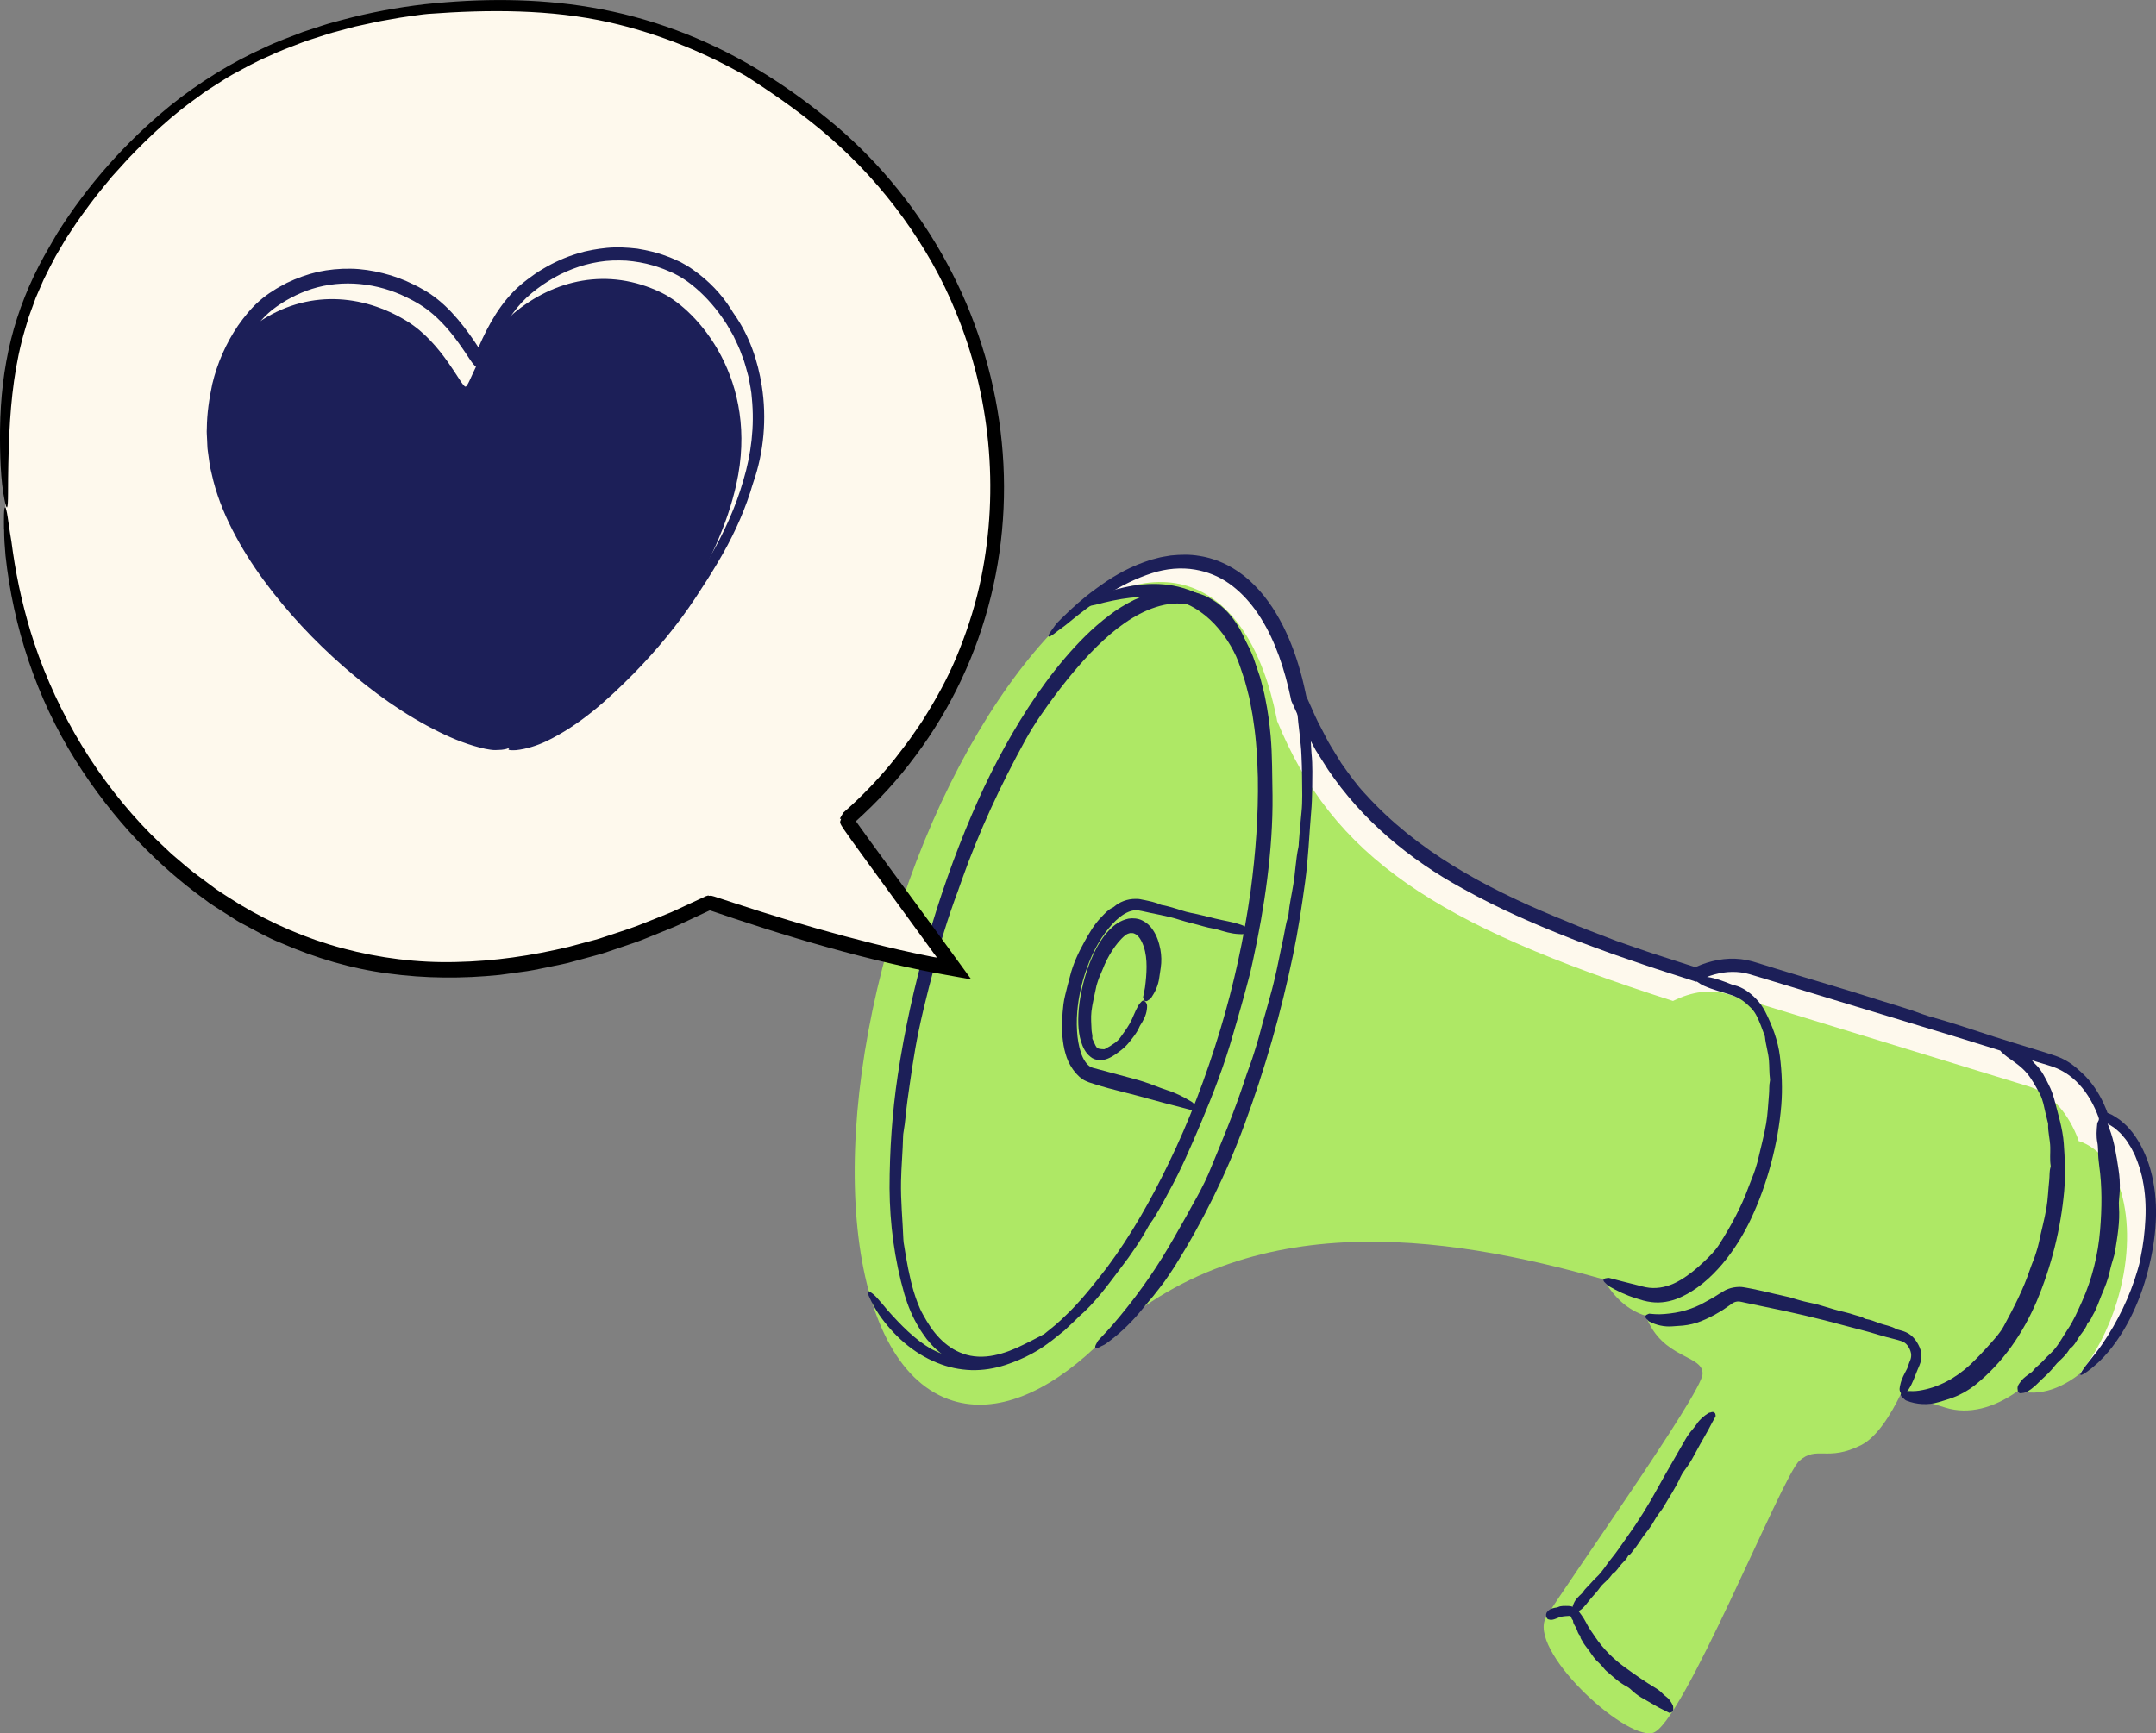 <?xml version="1.0" encoding="UTF-8"?><svg id="a" xmlns="http://www.w3.org/2000/svg" width="469.18" height="377.28" viewBox="0 0 469.18 377.28"><rect x="0" y="0" width="469.18" height="377.28" fill="#808080" stroke="none"/><path d="M282.79,151.3c-3.04-15.16-9.66-25.74-19.48-28.75-22.46-6.89-53.19,28.35-68.63,78.7-15.44,50.36-9.75,96.76,12.71,103.65,9.44,2.89,20.33-1.65,30.94-11.62,31.59-31.4,76.04-24.6,110.66-14.79h0c2.23,3.94,5.32,6.74,9.16,7.92,3.56,9.55,12.6,8.41,12.35,12.71s-29.8,45.86-34.02,52.85c-4.22,6.99,16.72,26.53,23.09,25.26,6.37-1.27,28.16-55.8,31.97-59.23s6.13.27,13.49-3.46c3.38-1.71,6.38-6.49,8.65-11.16l-.02.05,9.76,2.99c5,1.53,10.5.07,15.67-3.63l-.11-.15c9.72,2.98,21.67-7.88,26.69-24.27s1.22-32.08-8.5-35.06l.17-.06c-2.2-5.97-5.93-10.26-10.94-11.79l-65.27-20.02c-3.85-1.18-8-.59-12.06,1.44h0c-51.84-16.62-74.05-31.37-86.14-60.94l-.12-.65Z" fill="#aee865"/><path d="M457.17,243.31l.17-.06c-2.2-5.97-5.93-10.26-10.94-11.79l-65.27-20.02c-3.85-1.18-8-.59-12.06,1.44h0c-51.84-16.62-74.05-31.37-86.14-60.94l-.12-.65c-3.04-15.16-9.66-25.74-19.48-28.75-10.7-3.28-23.28,3.01-35.19,15.93,10.37-9.49,20.97-13.75,30.19-10.93,9.83,3.01,16.44,13.59,19.48,28.75l.12.65c12.1,29.56,34.3,44.32,86.14,60.94h0c4.06-2.03,8.21-2.63,12.06-1.45l65.27,20.02c5,1.53,8.73,5.82,10.94,11.79l-.17.06c9.72,2.98,13.52,18.68,8.5,35.06-1.88,6.14-4.74,11.51-8.09,15.66,5.44-4.28,10.32-11.63,13.09-20.66,5.02-16.38,1.22-32.08-8.5-35.06Z" fill="#fef9ed"/><path d="M239.52,293.08c.37-.18.74-.3,1.11-.57,2.7-1.91,5.15-4.21,7.34-6.8.97-1.23,2-2.4,2.99-3.59.83-1.04,1.65-2.1,2.45-3.17.77-1.08,1.51-2.19,2.23-3.3,6.12-9.76,11.22-20.1,15.16-30.83,4.46-12.06,7.99-24.43,10.6-37,1.1-5.25,1.89-10.56,2.62-15.87.69-5.02.87-10.08,1.3-15.13.16-1.66.2-3.36.24-5.05,0-2.58.13-5.18-.15-7.76-.04-.4-.07-.8-.08-1.2-.07-1.36-.12-2.73-.24-4.09-.17-1.36-.38-2.71-.72-4.03-.33-1.13-.61-2.34-1.35-3.06-.48-.46-.74-.35-.77.45-.04.9-.04,1.82.05,2.73.12,1.61.31,3.2.5,4.81.14,1.61.38,3.21.42,4.83.15,2.88.13,5.77.17,8.67,0,1.2-.03,2.45-.16,3.66-.22,2.23-.43,4.46-.59,6.7-.02.29,0,.6-.07.87-.61,2.71-.66,5.53-1.14,8.27-.33,2.11-.84,4.22-1.02,6.38-.02.19-.07.39-.12.57-.48,1.43-.66,2.96-.97,4.43-.73,3.23-1.29,6.51-2.1,9.74-.47,2.02-1.09,4.01-1.62,6.02-.57,2-1.15,4-1.66,6.02-.31,1.13-.68,2.24-1.02,3.36-.59,2.01-1.41,3.93-2.04,5.93-2.27,6.95-5.11,13.71-7.91,20.46-1.02,2.36-2.26,4.64-3.54,6.88l-1.26,2.3-1.3,2.28c-.84,1.53-1.73,3.04-2.61,4.54-3.49,5.93-7.55,11.52-12.03,16.73-.94,1.07-1.89,2.14-2.89,3.15-.2.21-.45.45-.54.67-.19.43-.64,1-.41,1.28.19.24.73-.04,1.14-.25Z" fill="#1c1f58"/><path d="M456.67,243.94c-.09.21-.25.41-.27.61-.15,1.45-.25,2.81.02,4.12.12.61.13,1.24.16,1.85,0,1.07.1,2.12.24,3.17.65,4.57.59,9.29.2,14.03-.43,5.34-1.74,10.69-3.97,15.64-.93,2.06-1.83,4.16-3.11,6.04-1.19,1.76-2.12,3.73-3.71,5.2-.54.47-1.03.98-1.5,1.5-.37.39-.78.75-1.17,1.11-.41.35-.8.71-1.13,1.14-.1.13-.21.26-.35.35-.92.67-1.86,1.26-2.5,2.24-.29.41-.64.77-.5,1.59.09.52.3.78.7.74.45-.04.89-.13,1.28-.32.67-.33,1.23-.79,1.79-1.27l1.57-1.52c.95-.88,1.91-1.77,2.69-2.81.32-.43.72-.83,1.13-1.19.73-.7,1.47-1.42,2-2.28.07-.11.12-.24.23-.32,1.09-.77,1.54-1.99,2.28-3,.58-.78,1.23-1.54,1.51-2.49.03-.08.09-.16.16-.21.57-.46.74-1.16,1.09-1.74.76-1.3,1.21-2.75,1.78-4.13.73-1.72,1.47-3.46,1.84-5.3.11-.52.26-1.02.39-1.53.24-.91.59-1.79.74-2.72.53-3.24,1.1-6.5.86-9.79-.1-1.15.14-2.29.17-3.44.08-1.55-.02-3.12-.26-4.66-.46-3.03-.91-6.08-2.01-8.95-.2-.6-.41-1.2-.67-1.78-.05-.12-.1-.26-.23-.32-.26-.11-.46-.37-.87-.23-.35.12-.47.42-.58.65Z" fill="#1c1f58"/><path d="M414.15,304.32c.24.19.44.46.74.56,2.17.86,4.71,1.01,7,.32,1.06-.3,2.1-.64,3.12-1,1.75-.65,3.37-1.59,4.78-2.71,6.16-4.92,10.46-11.35,13.4-18.18,3.25-7.72,5.26-15.82,6.01-24.06.29-3.45.17-6.91-.09-10.36-.24-3.28-1.25-6.4-2.07-9.61-.29-1.06-.67-2.11-1.18-3.11-.76-1.52-1.52-3.12-2.77-4.37-.2-.19-.39-.38-.56-.59-1.15-1.43-2.6-2.78-4.45-3.31-.4-.1-.8-.22-1.19-.25-.4,0-.81.07-1.18.33-.48.33-.52.67-.15,1.02.43.38.84.78,1.28,1.09,1.53,1.08,3.1,2.12,4.33,3.61,1.08,1.33,1.89,2.86,2.72,4.4.35.63.58,1.37.77,2.08.32,1.34.58,2.67.94,3.99.05.17.12.35.11.52-.08,1.73.44,3.37.46,5.09.03,1.32-.12,2.64.09,3.96.02.12,0,.24-.04.36-.27.91-.17,1.86-.27,2.78-.23,2.02-.27,4.08-.62,6.11-.43,2.53-1.14,5.01-1.65,7.54-.14.71-.37,1.41-.58,2.1-.36,1.25-.92,2.42-1.33,3.65-1.43,4.31-3.54,8.35-5.7,12.36-.76,1.42-1.86,2.62-2.92,3.81-1.43,1.62-2.9,3.19-4.47,4.66-3.1,2.87-6.94,4.97-11.06,5.59-.86.13-1.72.12-2.59.08-.18,0-.38-.05-.53.04-.3.16-.75.2-.86.62-.09.35.24.63.51.85Z" fill="#1c1f58"/><path d="M249.99,217.65c.17-.14.38-.24.51-.42.89-1.31,1.57-2.79,1.77-4.39.1-.74.23-1.47.33-2.22.19-1.28.16-2.62-.08-3.95-.29-1.45-.71-2.95-1.74-4.41-.48-.72-1.24-1.43-2.17-1.89-.94-.48-2.04-.56-3-.42-1.89.39-3.15,1.42-4.17,2.44-1.02,1.05-1.81,2.2-2.5,3.38-1.49,2.69-2.51,5.51-3.23,8.38-.7,2.88-1.15,5.82-1.05,8.81.05,1.25.21,2.5.58,3.72.38,1.21.93,2.46,2.06,3.35.5.45,1.2.66,1.87.74.68.02,1.34-.1,1.92-.35,1.18-.49,2.12-1.24,3.07-1.98.62-.5,1.18-1.08,1.67-1.7.75-.95,1.53-1.89,2.03-3,.07-.17.14-.34.24-.5.69-1.06,1.31-2.2,1.47-3.48.06-.55.18-1.12-.28-1.66-.3-.35-.57-.4-.84-.13-.31.31-.59.64-.78,1-.72,1.24-1.13,2.61-1.83,3.84-.62,1.09-1.38,2.09-2.09,3.09-.29.42-.68.77-1.08,1.07-.74.54-1.49.99-2.14,1.32-.08.04-.16.1-.26.1-.24.02-.41-.06-.59-.03-.14-.06-.3,0-.41-.07-.24-.01-.46-.14-.67-.38-.3-.41-.5-1.06-.86-1.76-.03-.06-.05-.13-.03-.21.08-.59-.14-1.13-.17-1.73-.05-1.3-.18-2.68-.02-4.07.2-1.74.67-3.45,1.01-5.2.08-.5.27-.96.41-1.45.27-.85.69-1.64,1.01-2.48.55-1.45,1.27-2.84,2.09-4.11.82-1.26,1.76-2.44,2.79-3.28.36-.31.77-.45,1.15-.52.37-.02.7,0,.97.16.78.3,1.51,1.47,1.95,2.81.45,1.33.61,2.83.61,4.33,0,1.5-.14,3.02-.34,4.54-.12.62-.22,1.25-.37,1.87-.03.13-.07.27-.01.4.11.24.11.57.45.69.29.1.53-.1.72-.26Z" fill="#1c1f58"/><path d="M259.96,240.44c-.19-.19-.33-.42-.57-.57-1.72-1.06-3.5-1.97-5.43-2.58-.89-.28-1.76-.62-2.62-.95-1.48-.58-3-1.08-4.52-1.49l-4.98-1.34-2.49-.67-1.25-.33c-.09-.03-.24-.06-.28-.08l-.16-.06c-.1-.05-.23-.04-.32-.13-.85-.46-1.67-1.69-2.12-3.13-.48-1.44-.74-3.04-.84-4.67-.23-3.68.28-7.49,1.31-11.14,1.05-3.64,2.57-7.21,4.82-10.26.94-1.26,1.97-2.47,3.18-3.42,1.19-.93,2.66-1.67,4.05-1.46.2.05.39.09.59.12h.05c2.75.65,5.55,1.04,8.25,1.91.96.31,1.95.58,2.94.82,1.51.36,2.99.89,4.53,1.13.24.04.48.08.71.15,1.57.47,3.14.97,4.8,1.03.71.03,1.45.13,2.08-.36.41-.31.43-.59,0-.86-.48-.3-.99-.58-1.52-.77-1.87-.67-3.84-.93-5.77-1.4-1.72-.41-3.42-.89-5.17-1.21-.72-.13-1.46-.35-2.17-.58-1.31-.43-2.62-.83-3.97-1.1-.18-.04-.36-.05-.52-.12-1.17-.55-2.43-.77-3.67-1.04l.15.04c-.62-.13-1.26-.3-1.87-.26-1.9-.02-3.57.68-4.74,1.7-.1.09-.23.17-.36.22-1,.47-1.69,1.31-2.41,2.04-1.59,1.62-2.67,3.55-3.72,5.44-1.31,2.36-2.45,4.82-3.09,7.42l-.58,2.18c-.31,1.3-.69,2.6-.86,3.94-.27,2.34-.41,4.71-.21,7.11.12,1.2.29,2.41.65,3.6.31,1.19.86,2.39,1.62,3.47.3.37.55.76.92,1.11.18.18.34.36.53.53l.62.46c.4.32.95.5,1.4.7l1.13.37c2.03.64,4.1,1.21,6.17,1.71,4.08,1,8.11,2.22,12.19,3.22l2.53.67c.17.04.37.11.53.06.31-.09.75-.04.87-.38.1-.28-.18-.56-.39-.77Z" fill="#1c1f58"/><path d="M272.04,142.9c-.12-.61-.15-1.18-.4-1.85-.84-2.41-2.01-4.81-3.75-6.94-1.71-2.12-4.07-3.97-6.88-4.88-2.57-.85-5.35-1.03-7.93-.63-2.22.36-4.34,1.08-6.31,2-1.93.98-3.78,2.08-5.42,3.37-3.67,2.75-6.81,5.99-9.7,9.38-2.89,3.4-5.49,6.99-7.9,10.69-4.8,7.41-8.85,15.25-12.28,23.31-3.88,9.07-7.12,18.38-9.81,27.85-2.71,9.46-4.82,19.1-6.29,28.83-1.22,8.14-1.78,16.37-1.79,24.61.05,7.77,1.07,15.55,3.24,23.09.74,2.48,1.75,4.95,3.14,7.23.5.89,1.13,1.7,1.72,2.54.68.78,1.32,1.59,2.12,2.27,1.54,1.4,3.39,2.55,5.44,3.14.63.16,1.27.32,1.91.43,2.19.43,4.47.32,6.6-.2,2.13-.53,4.14-1.41,5.93-2.59,1.54-.99,3.11-2.14,3.78-3.42.44-.81.19-.97-.86-.41-1.19.63-2.42,1.26-3.64,1.86-2.15,1.08-4.37,1.99-6.65,2.44-2.27.46-4.63.42-6.77-.38-1.91-.67-3.62-1.86-5.06-3.35-1.45-1.48-2.61-3.29-3.63-5.16-.87-1.54-1.49-3.33-2.03-5.06-.94-3.23-1.54-6.56-2.06-9.93-.08-.44-.16-.89-.17-1.32-.16-4.19-.6-8.44-.51-12.69.06-3.26.38-6.55.45-9.85,0-.29.05-.6.1-.89.4-2.25.53-4.6.85-6.88.71-5.02,1.39-10.07,2.43-15.07,1.3-6.24,2.98-12.4,4.64-18.57.45-1.74,1.03-3.45,1.55-5.16.48-1.53,1.03-3.04,1.55-4.55.56-1.5,1.11-3.01,1.63-4.53,3.74-10.57,8.49-20.78,13.88-30.58,1.9-3.44,4.19-6.7,6.55-9.85,3.21-4.25,6.63-8.35,10.51-11.92,3.8-3.48,8.21-6.56,13.16-7.62,2.46-.52,5-.36,7.35.45,2.34.85,4.38,2.45,6.04,4.39,1.38,1.62,2.48,3.49,3.42,5.43.2.39.39.88.61,1.16.43.55.87,1.54,1.23,1.46.3-.07.15-.97.03-1.66Z" fill="#1c1f58"/><path d="M236.54,132c.63-.12,1.18-.21,1.89-.37,4.98-1.35,10.1-2.17,15.04-1.52,2.27.3,4.44,1.06,6.36,2.17,3.32,1.91,5.99,4.89,7.96,8.26.87,1.48,1.61,3.08,2.11,4.66h0s.98,2.94.98,2.94c.29.95.51,1.94.77,2.91.28.96.42,1.97.62,2.96.2.99.38,1.99.5,3,.63,4.02.84,8.12.96,12.22.13,8.21-.47,16.47-1.57,24.67-1.44,10.25-3.64,20.44-6.66,30.39-3.01,9.96-6.7,19.74-11.27,29.1-3.78,7.83-8.08,15.44-13.27,22.42-2.5,3.24-5.03,6.47-7.89,9.39-1.45,1.43-2.91,2.87-4.52,4.12l-1.19.96-.62.45c-.23.16-.43.34-.62.47-.8.59-1.66,1.12-2.55,1.6-2.33,1.24-4.84,2.25-7.44,2.78-3.97.86-8.06.34-11.77-1.15-.57-.23-1.13-.51-1.68-.78-3.68-2.13-6.65-5.24-9.52-8.44-.6-.71-1.19-1.46-1.8-2.13-.58-.69-1.16-1.31-1.8-1.73-.81-.54-1-.33-.45.85.31.66.62,1.35.99,2.01.38.66.78,1.32,1.21,1.96,3.09,4.45,7.37,8.38,12.64,10.48,2.33.95,4.85,1.5,7.39,1.58,2.54.08,5.08-.34,7.47-1.12,1.97-.66,3.97-1.48,5.82-2.5.85-.46,1.69-.96,2.5-1.53l1.13-.82c.38-.26.76-.55,1.13-.85.75-.59,1.5-1.19,2.24-1.8l2.08-1.96c.35-.35.72-.71,1.06-1.04,3.56-3.05,6.34-6.92,9.14-10.64.54-.72,1.08-1.44,1.62-2.16l1.54-2.23c1.04-1.48,1.96-3.04,2.83-4.62.15-.28.35-.56.53-.82.74-1.01,1.37-2.11,2-3.21.64-1.1,1.23-2.22,1.82-3.33,2.7-4.84,4.88-9.96,7.05-15.07,2.7-6.38,5.2-12.87,7.08-19.54.56-1.86,1.08-3.75,1.62-5.62.49-1.67.92-3.35,1.38-5.03l.67-2.52.57-2.55c1.31-5.94,2.39-11.94,3.15-17.98.76-6.04,1.22-12.13,1.15-18.21-.1-4.27-.02-8.59-.41-12.9-.24-2.71-.61-5.42-1.16-8.11-.23-1.35-.64-2.67-.96-4-.15-.67-.41-1.31-.62-1.97l-.64-1.89h0c-.11-.37-.26-.78-.4-1.15-1.08-2.77-2.56-5.34-4.42-7.64-.93-1.15-1.97-2.21-3.09-3.19-1.13-.96-2.36-1.8-3.65-2.54-2.62-1.4-5.52-2.28-8.45-2.5-2.93-.24-5.86.07-8.67.71-2.34.51-4.61,1.29-6.81,2.17-.46.16-.97.41-1.28.64-.6.45-1.64.99-1.53,1.34.09.29,1.03.08,1.73-.07Z" fill="#1c1f58"/><path d="M349.42,279.35c.21.2.38.43.64.58,1.89,1.09,3.84,2.03,5.94,2.66l.72.23.87.26c.59.15,1.19.29,1.79.35,2.09.27,4.19-.14,5.99-.9,3.94-1.71,6.97-4.48,9.5-7.46,2.52-3.01,4.56-6.34,6.19-9.81,1.84-3.91,3.27-7.96,4.37-12.09,1.1-4.13,1.86-8.34,2.21-12.6.28-3.56.13-7.14-.31-10.7-.43-3.37-1.62-6.58-3.19-9.66-.52-1.02-1.2-2-2.04-2.84-1.25-1.28-2.84-2.47-4.64-2.9-.25-.06-.51-.13-.75-.23-1.66-.65-3.32-1.32-5.1-1.57-.77-.11-1.56-.29-2.28.12-.46.27-.51.54-.07.86.49.36,1.02.7,1.59.95,1.97.88,4.09,1.37,6.13,2.06.8.28,1.54.67,2.23,1.14.69.49,1.31,1.07,1.92,1.69.49.53.92,1.16,1.23,1.83.61,1.23,1.07,2.52,1.55,3.84.06.17.16.34.17.52.16,1.74.73,3.41.87,5.17.11,1.35.04,2.73.23,4.09.02.12,0,.25-.02.37-.21.95-.11,1.93-.2,2.89-.19,2.11-.26,4.24-.62,6.35-.44,2.64-1.17,5.22-1.76,7.84-.16.74-.42,1.45-.63,2.18-.41,1.28-.97,2.52-1.43,3.78-1.6,4.44-3.89,8.59-6.41,12.56-.9,1.4-2.09,2.57-3.28,3.7-1.6,1.53-3.32,2.94-5.18,4.04-1.83,1.1-3.9,1.76-5.97,1.71-1.05-.01-1.99-.25-3.14-.56l-3.34-.84-2.76-.72c-.19-.05-.41-.11-.57-.07-.33.09-.8.04-.92.37-.1.29.22.57.46.79Z" fill="#1c1f58"/><path d="M358.44,287.2c.16.16.3.38.51.48,1.52.78,3.23,1.16,4.94,1.03.79-.06,1.57-.11,2.36-.17,1.34-.14,2.68-.45,3.91-.95.67-.28,1.34-.55,1.98-.89.65-.31,1.28-.65,1.89-1.03l.92-.55.88-.61.87-.61.29-.21c.07-.05.16-.1.24-.14.33-.17.7-.26,1.08-.26.26-.03,1.03.19,1.67.31l3.92.82c5.9,1.18,11.76,2.54,17.56,4.13,2.42.66,4.87,1.22,7.27,1.98,1.13.36,2.28.63,3.43.93.56.15,1.17.3,1.68.48.48.17.91.48,1.22.87.4.51.68,1.1.8,1.71.09.47.04.95-.1,1.38-.13.37-.42,1-.58,1.56-.05.18-.11.35-.2.52-.58,1.12-1.21,2.21-1.46,3.47-.11.54-.29,1.08.08,1.7.24.4.5.5.82.24.36-.29.69-.62.94-.99.87-1.31,1.33-2.82,1.93-4.25l.41-.96c.15-.36.3-.83.37-1.27.13-.9.03-1.85-.35-2.68-.3-.69-.7-1.37-1.22-1.96-.47-.54-1.07-1-1.75-1.3l-.51-.2-.38-.12c-.25-.08-.51-.15-.77-.22-.13-.03-.28-.04-.4-.12-1.16-.71-2.5-.86-3.75-1.31-.96-.35-1.9-.78-2.93-.91-.09-.01-.18-.05-.26-.11-.62-.41-1.35-.5-2.03-.73-1.49-.52-3.05-.8-4.57-1.24-1.89-.55-3.77-1.19-5.72-1.55-.55-.1-1.08-.26-1.62-.4-.96-.24-1.89-.6-2.86-.81-1.7-.36-3.38-.78-5.07-1.17-.85-.19-1.69-.38-2.55-.55l-1.28-.24-.7-.12c-.3-.05-.59-.07-.89-.06-.83.02-1.63.16-2.4.45-.38.14-.75.33-1.09.55l-.75.45c-1.32.87-2.7,1.61-4.09,2.36-1.39.68-2.87,1.21-4.39,1.57-1.52.34-3.08.53-4.64.58-.65-.01-1.3-.03-1.94-.11-.13-.01-.28-.05-.4.02-.23.14-.56.14-.68.47-.1.29.14.54.32.72Z" fill="#1c1f58"/><path d="M364.12,371.78c-.01-.16.01-.35-.04-.47-.39-.85-.86-1.55-1.5-2-.3-.21-.57-.46-.82-.72-.44-.46-.93-.83-1.46-1.15-2.31-1.37-4.5-2.92-6.69-4.51-2.48-1.79-4.68-3.98-6.41-6.52-.72-1.06-1.49-2.1-2.06-3.27-.27-.55-.62-1.06-.98-1.59-.36-.48-.78-1.2-1.48-1.62l-.12-.06c-.22-.09-.46-.19-.71-.23-.23-.05-.45-.07-.67-.07-.72,0-1.46-.06-2.09.23-.1.04-.19.09-.3.1-.71.1-1.44.24-1.95.8-.21.24-.47.44-.36,1.08.08.41.23.63.46.7.27.08.53.13.75.1.76-.09,1.38-.51,2.07-.67.61-.13,1.22-.14,1.72-.18.21,0,.27.04.35.13l.03.03c.07.1.1.21.12.3.02.06,0,.05.06.15.05.09.11.17.18.27.04.05.1.09.1.16,0,.7.52,1.18.78,1.83.2.5.33,1.06.75,1.45.04.03.05.09.05.14,0,.45.31.72.48,1.07.38.77.99,1.4,1.48,2.11.61.88,1.19,1.81,2.02,2.51.23.2.41.44.63.65.38.38.66.85,1.07,1.2,1.43,1.22,2.78,2.52,4.47,3.39.59.31,1.02.8,1.51,1.23.68.56,1.4,1.06,2.18,1.47,1.52.83,2.95,1.78,4.51,2.5l.95.48c.07.03.14.08.23.03.18-.09.38-.07.57-.37.16-.25.14-.48.12-.66Z" fill="#1c1f58"/><path d="M372.33,307.43c-.18.04-.39.05-.54.14-1.03.66-1.92,1.42-2.55,2.38-.29.44-.63.85-.97,1.25-.58.69-1.12,1.42-1.55,2.2-1.92,3.4-3.92,6.75-5.8,10.18-2.1,3.88-4.43,7.62-7,11.19-1.07,1.49-2.07,3.04-3.25,4.46-1.11,1.33-1.94,2.88-3.24,4.07-.43.39-.82.82-1.2,1.25-.57.67-1.27,1.24-1.75,1.98-.07.11-.15.23-.25.32-.68.64-1.38,1.26-1.75,2.15-.16.39-.38.74-.11,1.36.17.4.39.57.7.47.35-.1.68-.24.94-.44.92-.7,1.52-1.69,2.26-2.54.67-.76,1.37-1.49,1.95-2.33.24-.34.55-.66.87-.95.59-.53,1.16-1.08,1.62-1.72.06-.08.1-.19.19-.24.88-.54,1.31-1.45,1.97-2.17.51-.55,1.1-1.06,1.42-1.76.03-.06.09-.11.15-.14.5-.28.72-.78,1.07-1.18.76-.88,1.34-1.9,2.02-2.84.86-1.17,1.81-2.28,2.5-3.58.19-.36.44-.69.66-1.04.39-.61.9-1.15,1.27-1.79,1.27-2.22,2.74-4.32,3.78-6.69.37-.83.97-1.52,1.48-2.26.69-1,1.3-2.06,1.86-3.14,1.11-2.13,2.4-4.15,3.47-6.3l.72-1.3c.05-.09.11-.19.08-.3-.07-.22,0-.48-.3-.67-.25-.17-.51-.1-.71-.05Z" fill="#1c1f58"/><path d="M230.18,137.33c.69-.55,1.37-.95,2.14-1.61,5.54-4.61,11.62-8.78,18.37-10.96,3.1-1.01,6.36-1.29,9.4-.77,2.62.45,5.13,1.44,7.31,2.97,2.19,1.53,4.09,3.5,5.72,5.72,3.55,4.87,5.75,10.83,7.23,16.9l.52,2.29.07.36c.03.18.08.39.16.53l.28.62.51,1.12c.71,1.49,1.31,3.02,2.1,4.47l2.34,4.35,2.65,4.18c7.4,11,17.84,19.66,29.25,25.87,7.98,4.47,16.35,8.09,24.82,11.38l6.39,2.36c2.13.8,4.29,1.49,6.43,2.24,2.14.75,4.29,1.48,6.46,2.16l6.77,2.18h0s.62-.3.62-.3c.2-.1.43-.21.56-.26.3-.13.6-.27.91-.38.61-.25,1.24-.45,1.86-.63,1.26-.34,2.56-.56,3.86-.57,1.3-.02,2.6.15,3.85.51l3.92,1.18c5.23,1.59,10.47,3.18,15.71,4.78,11.61,3.55,23.26,7,34.85,10.64l8.21,2.53c1.36.43,2.79.79,4.03,1.3,1.27.53,2.45,1.26,3.51,2.14,2.13,1.77,3.74,4.13,4.91,6.67l.42.97c.07.16.13.32.19.49.08.21.17.41.22.65l.04.17c0,.05.05.14,0,.13l-.12.02s.1.04.15.06l.63.26,1.09.45c.59.33,1.16.7,1.72,1.09.49.47,1.05.87,1.49,1.39l.86,1.04c.29.35.5.76.75,1.13.53.74.87,1.6,1.3,2.41.34.85.69,1.71.96,2.59.23.9.54,1.77.68,2.69.58,2.78.74,5.65.6,8.49-.13,2.85-.48,5.69-1.07,8.5l-.26,1.3c-.12.43-.24.85-.36,1.28-1.68,5.8-4.35,11.25-7.71,16.19-1.46,2.13-3.28,4.12-4.37,5.79-.7,1.08-.45,1.25,1.06.2,1.66-1.21,3.26-2.68,4.64-4.34,2.44-2.92,4.38-6.24,5.9-9.72,1.54-3.48,2.63-7.14,3.41-10.85,1.36-6.6,1.67-13.66-.52-20.34-.93-2.72-2.28-5.52-4.35-7.8-.45-.55-1.03-.98-1.55-1.47-.53-.48-1.19-.81-1.79-1.22-.3-.21-.64-.33-.98-.48l-.32-.14s-.03-.18-.36-.97c-1.02-2.51-2.46-4.93-4.41-6.98-.51-.53-1.09-1.04-1.62-1.51-1.3-1.18-2.83-2.17-4.52-2.8-.89-.34-1.58-.53-2.36-.79l-2.29-.71c-3.06-.94-6.13-1.86-9.17-2.84-4.67-1.51-9.37-3.13-14.15-4.43-.42-.12-.87-.27-1.27-.42-3.21-1.22-6.61-2.15-9.9-3.2-7.24-2.33-14.59-4.42-21.89-6.68l-4.2-1.3c-.65-.21-1.52-.47-2.34-.63-.83-.16-1.68-.26-2.52-.29-1.69-.06-3.37.14-4.97.54-.8.2-1.58.44-2.34.73-.38.14-.76.3-1.12.46l-.26.11-9.64-3.11c-2.53-.84-5.06-1.75-7.58-2.62l-6.66-2.56c-2.23-.85-4.39-1.83-6.6-2.7-7.67-3.17-15.18-6.76-22.2-11.08-7.02-4.32-13.52-9.44-19.03-15.52-2-2.08-3.66-4.47-5.34-6.84l-2.28-3.72c-.77-1.23-1.36-2.57-2.06-3.85-.96-1.71-1.71-3.54-2.52-5.34l-.61-1.35c-.13-.3-.14-.27-.16-.43-.05-.25-.1-.5-.16-.75-.23-.99-.43-2-.69-2.98-1.01-3.95-2.36-7.83-4.21-11.5-.93-1.8-1.95-3.56-3.16-5.2-1.17-1.67-2.56-3.2-4.07-4.59-3.04-2.76-6.88-4.76-10.98-5.38-2.04-.36-4.12-.29-6.16-.09-1,.19-2.03.29-3,.58l-1.47.39-1.43.5c-3.82,1.36-7.3,3.45-10.49,5.83-2.68,1.95-5.15,4.14-7.48,6.47-.47.48-1.05,1.01-1.34,1.46-.57.85-1.63,2.09-1.41,2.38.19.24,1.22-.58,2-1.19Z" fill="#1c1f58"/><path d="M1.22,110.47c-1.53-28.21,1.08-47.77,21.99-72.66C49.47,6.57,82.76.9,107.07.59c29.25-.38,51.6,8.65,72.2,25.35,43.61,35.36,51.31,98.39,17.16,140.5-3.53,4.36-7.46,8.42-11.68,12.07-.21.14,10.31,14.43,23.36,32.61-26.58-4.69-53.52-15.03-53.8-14.85-43.15,21.24-82.34,19.19-113.33-5.93C16.93,170.83,2.93,141.96,1.22,110.47Z" fill="#fef9ed"/><path d="M110.63,162.88c15.07-1.12,46.17-32.78,52.71-62.08,5.09-22.78-8.42-37.93-16.26-41.74-11.73-5.7-23.53-2.78-32.14,4.45-6.98,5.86-9.59,15.92-10.52,15.99-.93.07-5.01-9.5-12.77-14.26-9.58-5.87-21.69-7.02-32.44.36-7.19,4.93-18.3,21.91-9.9,43.69,10.81,28.01,46.25,54.71,61.32,53.59Z" fill="#1c1f58"/><path d="M147.08,59.06c-11.73-5.7-23.53-2.78-32.14,4.45-2.78,2.34-4.87,5.34-6.44,8.11.98-1.23,2.08-2.41,3.33-3.45,8.61-7.22,20.41-10.15,32.14-4.45,7.84,3.81,21.34,18.96,16.26,41.74-1.94,8.7-6.05,17.61-11.26,25.86,6.66-9.5,12.05-20.16,14.37-30.52,5.09-22.78-8.42-37.93-16.26-41.74Z" fill="#fef9ed"/><path d="M56.1,70.26c10.75-7.38,22.86-6.23,32.44-.36,7.77,4.76,11.84,14.33,12.77,14.26.43-.03,1.21-2.18,2.61-5.06-1.51-1.84-5.48-9.69-12.28-13.86-9.58-5.87-21.69-7.02-32.44.36-2.55,1.75-5.59,5.02-8.08,9.47,1.68-2.12,3.42-3.75,4.97-4.81Z" fill="#fef9ed"/><path d="M108.29,162.12c-.45-.09-.86-.22-1.28-.38-.43-.14-.87-.28-1.37-.44-3.6-1.09-7.03-2.87-10.38-4.8-3.35-1.95-6.59-4.16-9.81-6.48-2.96-2.15-5.78-4.5-8.45-6.95-4.6-4.23-8.96-8.76-12.9-13.51-4.32-5.17-8.14-10.78-11.08-16.78-2.98-5.99-4.76-12.44-4.89-19.02,0-3.28.4-6.56,1.21-9.75.8-3.19,2.11-6.25,3.75-9.09,1.67-2.81,3.69-5.51,6.17-7.49,2.53-1.96,5.52-3.55,8.61-4.54,6.73-2.12,14.28-1.33,20.71,1.88,1.62.79,3.18,1.67,4.58,2.75,1.41,1.09,2.71,2.34,3.91,3.69,1.2,1.35,2.31,2.8,3.35,4.3l.78,1.14.95,1.43c.36.54.72,1.07,1.11,1.46.19.2.38.35.57.48.2.12.37.27.65.32.29-.11.44-.3.64-.47.18-.16.36-.39.52-.65.34-.52.62-1.17.91-1.8l.71-1.58.64-1.36c.87-1.79,1.83-3.54,2.93-5.18,1.1-1.64,2.34-3.19,3.77-4.53,1.43-1.32,3.05-2.53,4.72-3.58,3.35-2.11,7.12-3.57,11.03-4.19,1.95-.33,3.94-.36,5.92-.27,1.97.16,3.93.49,5.84,1.05.77.2,1.5.51,2.26.76.74.27,1.46.63,2.19.93,1.41.69,2.75,1.52,3.98,2.52,2.49,1.97,4.66,4.35,6.5,6.95.44.67.93,1.3,1.32,2l1.2,2.08c.69,1.44,1.41,2.87,1.92,4.39.62,1.48.96,3.05,1.4,4.58.27,1.58.66,3.13.74,4.73.6,6-.13,12.09-1.87,17.9-.84,2.91-1.89,5.77-3.13,8.55-1.23,2.78-2.61,5.5-4.17,8.11-2.03,3.45-4.26,6.85-6.63,10.14-3.61,5.04-7.73,9.65-11.99,14.14-.65.69-1.34,1.37-2.03,2.02-4.78,4.4-9.9,8.42-15.39,11.69-2.38,1.42-5.03,2.42-6.94,3.29-1.25.55-1.16.84.85.72,2.23-.24,4.47-.95,6.56-1.93,7.35-3.54,13.4-9.05,19.01-14.72,5-5.1,9.6-10.64,13.55-16.64,1.64-2.47,3.3-5.08,4.84-7.68,2.84-4.78,5.27-9.84,7.01-15.22.23-.7.4-1.45.65-2.11,2.29-6.54,2.96-13.94,1.84-20.98-.84-5.41-2.68-10.85-5.88-15.43-.29-.4-.57-.85-.82-1.27-2.06-3.28-4.86-6.2-8.14-8.51-.46-.31-.9-.65-1.39-.93l-1.5-.84c-1-.43-1.97-.93-3.01-1.27-2.04-.79-4.19-1.27-6.36-1.63-2.18-.26-4.39-.37-6.58-.17-2.18.22-4.36.58-6.45,1.24-2.61.79-5.12,1.92-7.45,3.31-1.18.68-2.29,1.46-3.37,2.28-1.06.81-2.16,1.71-3.12,2.72-1.95,2-3.51,4.25-4.84,6.57-.66,1.16-1.27,2.35-1.83,3.54l-.81,1.78c-.03.08-.01.07-.03.12,0,.04-.01.08-.04.11-.06-.02-.09-.09-.14-.15l-.87-1.31c-.33-.49-.67-.97-1.02-1.45-1.56-2.15-3.26-4.25-5.26-6.13-1-.94-2.08-1.82-3.24-2.61-.59-.4-1.18-.75-1.77-1.07-.59-.34-1.18-.67-1.8-.95-2.12-1.06-4.37-1.9-6.68-2.47-2.31-.58-4.68-.96-7.08-.99-2.39-.04-4.79.19-7.13.69-2.33.54-4.59,1.37-6.73,2.39-1.04.57-2.11,1.1-3.08,1.77-.99.6-2,1.36-2.91,2.16-1.83,1.6-3.3,3.46-4.65,5.37-2.63,3.88-4.53,8.21-5.6,12.72-.68,3.18-1.16,6.42-1.19,9.7-.07.82.04,1.63.06,2.45.06.81.03,1.64.16,2.45.25,1.61.37,3.25.81,4.83.93,4.31,2.55,8.44,4.53,12.31,1.98,3.88,4.31,7.56,6.87,11.04,5.05,6.85,10.89,13.08,17.26,18.67,6.38,5.57,13.31,10.58,20.95,14.33,3.16,1.56,6.47,2.87,9.96,3.63.72.14,1.56.28,2.14.27.56-.06,1.28,0,1.87-.13.59-.1,1.04-.22,1.05-.4.02-.33-1.34-.39-2.33-.68Z" fill="#1c1f58"/><path d="M.9,115.26c0,1.88.11,3.51.3,5.68,1.67,15.42,6.66,30.88,15.28,44.63,3.98,6.32,8.56,12.26,13.66,17.63,4.41,4.61,9.23,8.85,14.42,12.59,1.24,1.01,2.65,1.79,3.98,2.68l2.02,1.29c.67.43,1.33.88,2.05,1.23,2.83,1.48,5.58,3.11,8.55,4.27,7.43,3.24,15.3,5.61,23.35,6.64,8.04,1.1,16.18,1.13,24.21.31l6-.82c1.99-.3,3.95-.78,5.93-1.16.98-.21,1.98-.38,2.95-.63l2.91-.79,2.91-.79c.97-.25,1.94-.53,2.88-.87l5.7-1.93c1.9-.64,3.73-1.47,5.6-2.2,1.86-.75,3.73-1.48,5.52-2.36l5.23-2.45c.05-.02.11-.07.17-.04l.37.12,1.66.56,3.35,1.13,6.74,2.19c4.5,1.43,9.03,2.79,13.59,4.06,4.55,1.27,9.13,2.46,13.74,3.52,2.3.54,4.62,1.04,6.94,1.51l1.95.39,2.86.53,5.65,1.01c-2.87-3.94-5.73-7.88-8.6-11.82-2.96-4.03-5.92-8.06-8.88-12.1l-4.43-6.06-2.19-3.04-.76-1.07c-.07-.12-.19-.25-.22-.38l.33-.3,1.41-1.31,1.74-1.68c1.15-1.13,2.26-2.3,3.35-3.48,2.18-2.37,4.22-4.87,6.14-7.46,3.86-5.16,7.2-10.71,9.94-16.53,5.51-11.64,8.61-24.39,9.19-37.24.59-12.85-1.33-25.79-5.52-37.94-4.18-12.15-10.65-23.51-18.94-33.33-4.13-4.91-8.73-9.44-13.71-13.49-4.96-4.06-10.19-7.79-15.71-11.07-11.01-6.59-23.24-11.16-35.91-13.29-11.95-2.02-24.15-1.97-36.16-.68-6.01.7-11.97,1.81-17.82,3.37-1.45.42-2.94.75-4.37,1.24l-4.32,1.42c-2.82,1.1-5.69,2.11-8.42,3.43-7.28,3.29-14.24,7.6-20.54,12.68-9.58,7.84-17.88,17.16-24.49,27.68-.95,1.66-1.95,3.31-2.87,4.98-3.16,5.71-5.64,11.84-7.22,18.2C.81,80.27.1,86.81.01,93.29c-.07,5.58.14,11.46.97,15.47.51,2.57.77,2.29.77-1.43,0-4.19.09-8.56.28-12.94.37-7.68,1.23-15.37,3.43-22.73l.83-2.76.99-2.7.49-1.35.57-1.32,1.15-2.64c.84-1.72,1.7-3.44,2.62-5.13l1.46-2.49.73-1.24.79-1.2c1.86-2.89,3.9-5.67,6.01-8.39,1.09-1.33,2.16-2.69,3.27-4.01l3.47-3.83c4.74-4.98,9.81-9.7,15.47-13.65,1.12-.88,2.34-1.65,3.57-2.42,1.23-.76,2.43-1.59,3.71-2.3,2.57-1.39,5.12-2.83,7.78-3.95,2.39-1.17,4.9-2.06,7.38-3.03,1.24-.48,2.53-.84,3.78-1.26,1.26-.42,2.53-.83,3.82-1.15l3.86-1.04,3.91-.85c1.3-.31,2.62-.51,3.94-.75,1.32-.23,2.63-.48,3.96-.64,1.38-.18,2.82-.42,4.15-.53,13.08-.97,26.61-1.04,39.48,1.85,9.88,2.24,19.47,5.99,28.41,10.96.8.42,1.64.92,2.37,1.42,5.92,3.84,11.91,8.07,17.26,12.76,5.89,5.16,11.21,10.98,15.81,17.34,4.6,6.35,8.54,13.22,11.49,20.51,7.5,18.15,9.45,38.54,5.56,57.76-1.1,5.4-2.74,10.72-4.79,15.84-1.79,4.59-4.08,8.97-6.64,13.18-.66,1.04-1.26,2.12-1.97,3.12l-2.1,3.04c-.71,1-1.49,1.96-2.23,2.95-.74.99-1.5,1.96-2.3,2.9-1.44,1.72-2.95,3.4-4.51,5.01-.78.81-1.58,1.6-2.39,2.38l-1.23,1.16c-.28.27-1.15,1.04-1.89,1.7l-.49.86-.25.43c-.07,0,.55.09.28.05v.02s-.02.03-.02.03l-.02.05-.04.11-.07.22c-.17.3.01.65.2.99.19.34.43.67.65,1.01l1.69,2.4,3.02,4.17,6.05,8.3,6.04,8.29,2.82,3.88.55.72c-.16-.02-.35-.05-.53-.08l-.28-.05-.88-.17c-2.06-.41-4.12-.86-6.18-1.32-4.11-.94-8.2-1.96-12.27-3.05-8.15-2.18-16.22-4.65-24.24-7.28-.89-.29-1.78-.59-2.67-.88l-1.41-.46c-.36-.11-.73-.23-1.09-.16h-.13s-.03.02-.03.02h0s0,0,0,0c0-.05,0,.11-.01-.11h0s-.02,0-.02,0l-.07.02-.26.08c-.18.05-.35.1-.52.21-2.42,1.12-4.84,2.24-7.26,3.36-2.41,1-4.85,1.94-7.28,2.91-2.44.93-4.96,1.67-7.43,2.52-1.23.44-2.5.74-3.76,1.08l-3.78,1.01c-8.08,1.94-16.33,3.15-24.63,3.31-8.29.21-16.59-.84-24.58-2.97-7.88-2.1-15.44-5.37-22.45-9.58-1.72-1.11-3.48-2.15-5.16-3.32l-4.93-3.67c-1.6-1.27-3.13-2.64-4.71-3.96-1.49-1.41-2.99-2.81-4.45-4.24-11.54-11.67-20.23-26.08-25.45-41.66-2.14-6.48-3.68-13.14-4.66-19.9-.18-1.38-.4-3-.61-4.07-.34-2.07-.69-5.46-1.06-5.58-.31-.09-.27,2.68-.25,4.78Z"/></svg>